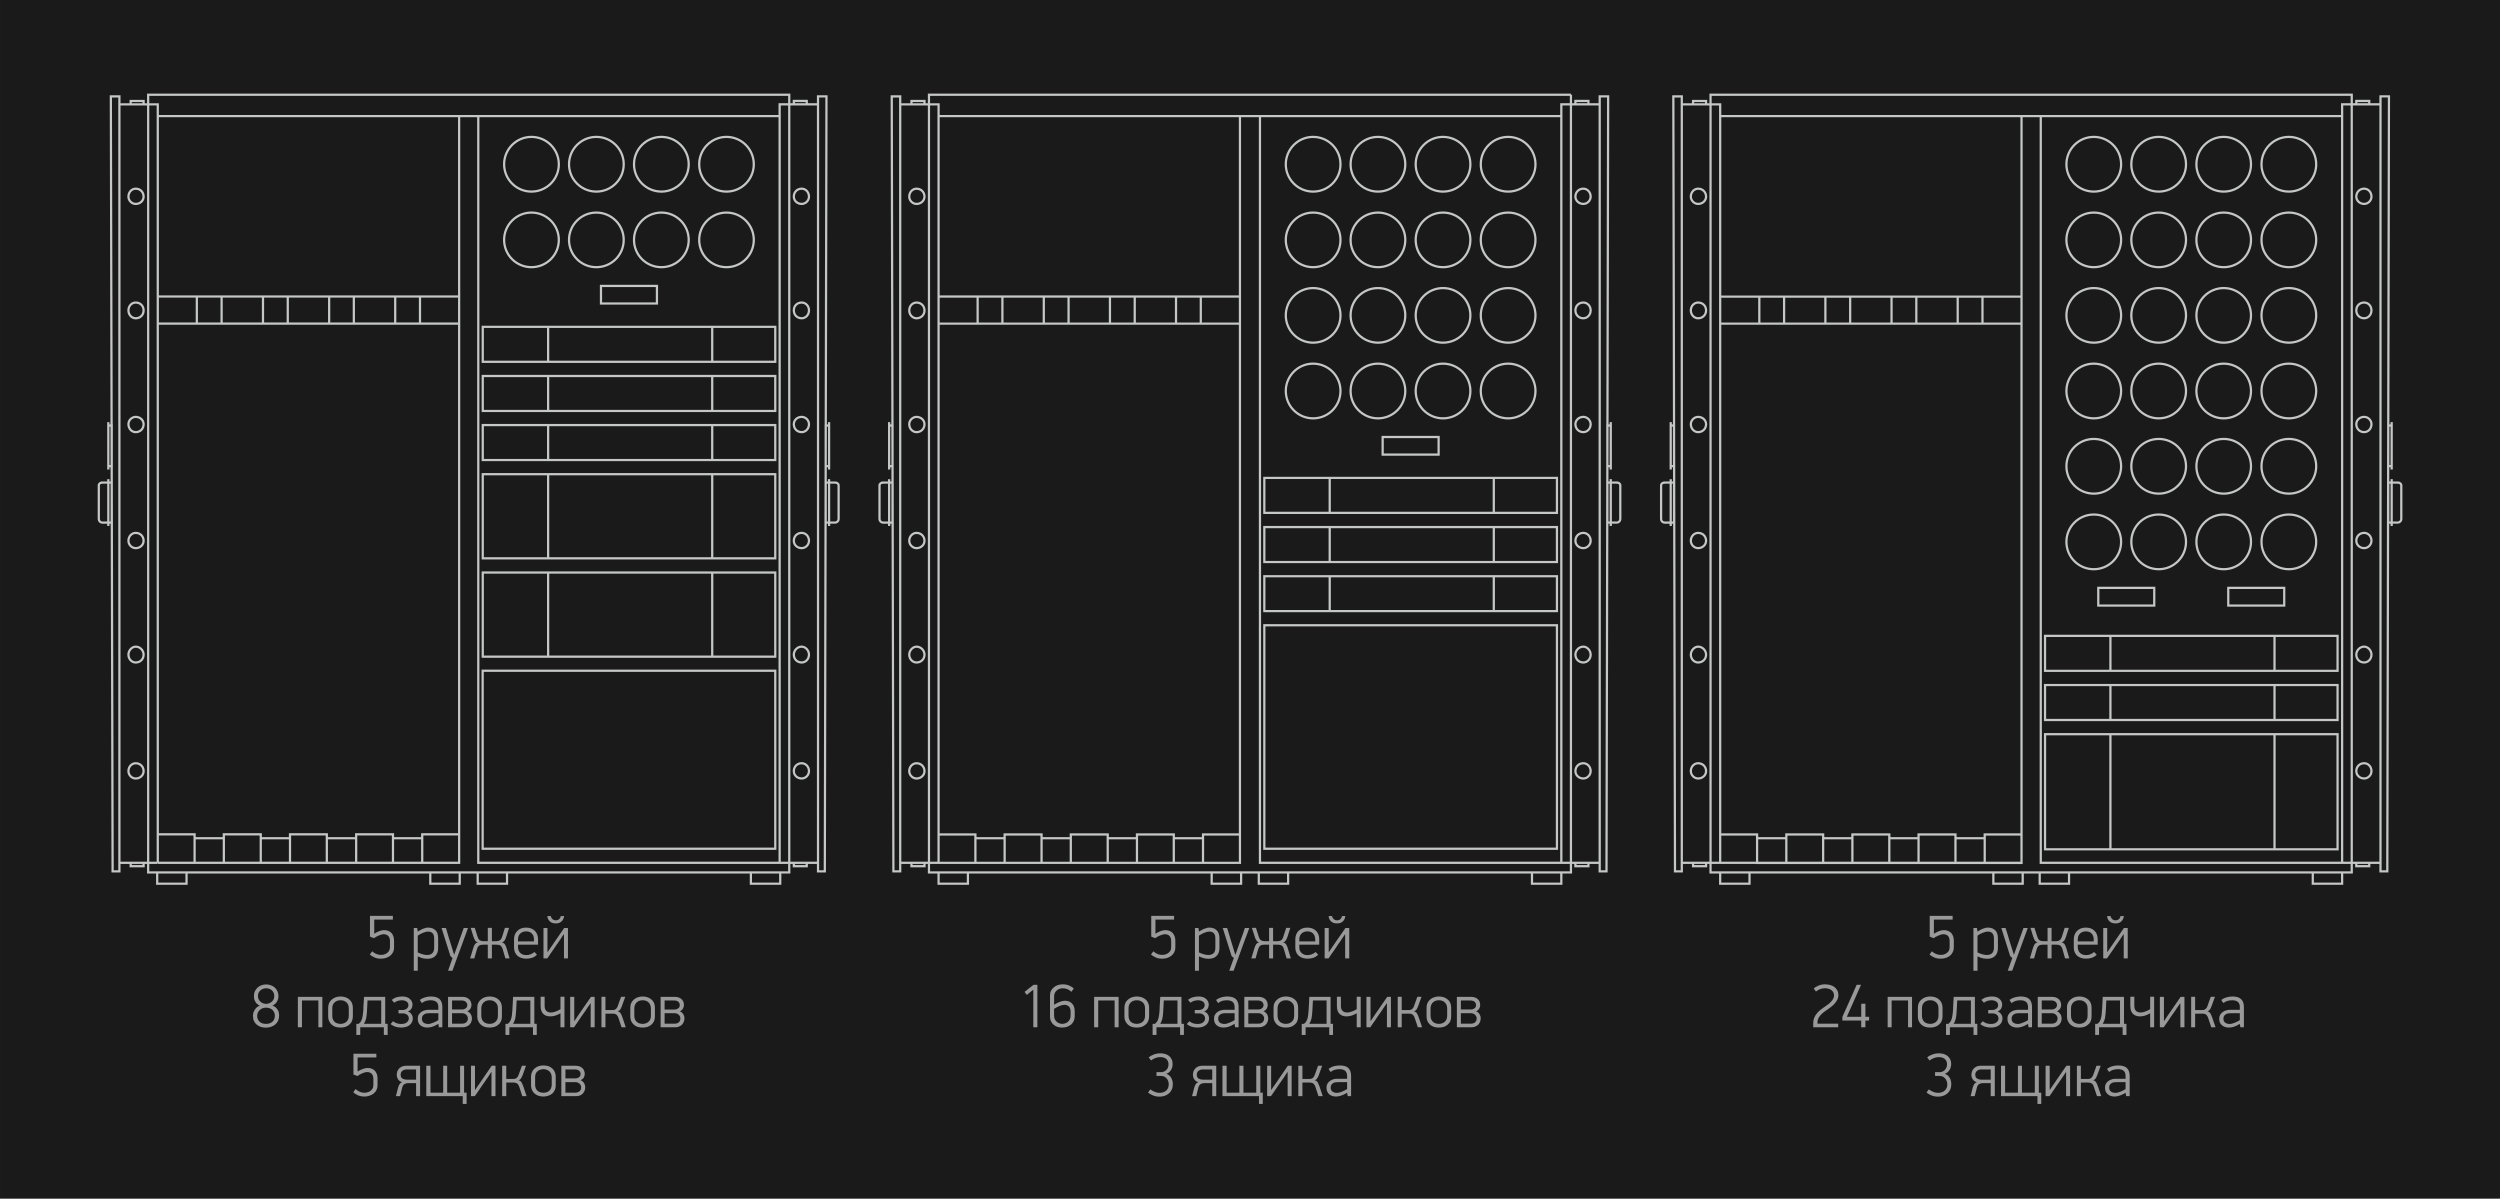 <?xml version="1.0" encoding="UTF-8"?>
<!DOCTYPE svg PUBLIC "-//W3C//DTD SVG 1.1//EN" "http://www.w3.org/Graphics/SVG/1.1/DTD/svg11.dtd">
<!-- Creator: CorelDRAW X8 -->
<svg xmlns="http://www.w3.org/2000/svg" xml:space="preserve" width="257.331mm" height="123.38mm" version="1.1" style="shape-rendering:geometricPrecision; text-rendering:geometricPrecision; image-rendering:optimizeQuality; fill-rule:evenodd; clip-rule:evenodd"
viewBox="0 0 25733 12338"
 xmlns:xlink="http://www.w3.org/1999/xlink">
 <defs>
  <style type="text/css">
   <![CDATA[
    .str0 {stroke:#C5C6C6;stroke-width:23}
    .fil1 {fill:none}
    .fil0 {fill:#1A1A1A}
    .fil2 {fill:#999999;fill-rule:nonzero}
   ]]>
  </style>
 </defs>
 <g id="Слой_x0020_1">
  <polygon class="fil0" points="25733,0 0,0 0,12338 25733,12338 "/>
  <g id="_628366592">
   <path class="fil1 str0" d="M2707 3053l0 278m255 0l0 -278m-936 0l0 278m255 0l0 -278m2445 278l-3102 0m0 -279l3102 0m-2422 5576l-301 0 0 253 301 0 0 -253zm-680 253l0 -293 379 0 0 293m2343 -293l380 0 0 293 -380 0 0 -293zm0 40l-301 0 0 253 301 0 0 -253zm-680 -40l379 0 0 293 -379 0 0 -293zm0 40l-302 0 0 253 302 0 0 -253zm-681 -40l379 0 0 293 -379 0 0 -293zm0 40l-301 0 0 253 301 0 0 -253zm-681 -40l380 0 0 293 -380 0 0 -293zm1764 -5535l0 278m255 0l0 -278m-681 278l0 -278m-254 0l0 278m1436 5649l3300 0 0 -8005 -3300 0 -3299 0 0 8005 3299 0zm3201 -99l-3102 0 0 -7683m3584 -206l-87 0 0 7977 70 0 17 -7977zm-87 7889l-395 0 0 -7807 395 0m-249 0l0 -35c0,0 17,0 17,0l99 0c0,0 17,0 17,0l0 35 0 0m-133 7807l0 35c0,0 17,0 17,0l99 0c0,0 17,0 17,0l0 -35 0 0m195 -3914l35 0 0 412 -35 0 0 -412zm98 0l-63 0 0 412 63 0c18,0 35,-17 35,-35l0 -348c0,-18 -17,-29 -35,-29zm-63 -35l0 482m-35 -1034l35 0 0 418 -35 0 0 -418zm35 -35l0 488m-282 -2891c41,0 75,35 75,82 0,40 -34,75 -75,75 -47,0 -81,-35 -81,-75 0,-47 34,-82 81,-82zm0 1172c41,0 75,34 75,81 0,46 -34,81 -75,81 -47,0 -81,-35 -81,-81 0,-47 34,-81 81,-81zm0 1177c41,0 75,35 75,75 0,47 -34,82 -75,82 -47,0 -81,-35 -81,-82 0,-40 34,-75 81,-75zm0 1194c41,0 75,35 75,81 0,41 -34,76 -75,76 -47,0 -81,-35 -81,-76 0,-46 34,-81 81,-81zm0 1171c41,0 75,41 75,82 0,46 -34,81 -75,81 -47,0 -81,-35 -81,-81 0,-41 34,-82 81,-82zm0 1200c41,0 75,35 75,81 0,41 -34,76 -75,76 -47,0 -81,-35 -81,-76 0,-46 34,-81 81,-81zm-3283 -4132l3011 0 0 -360 -3011 0 0 360zm0 506l3011 0 0 -360 -3011 0 0 360zm0 505l3011 0 0 -360 -3011 0 0 360zm2362 -1011l0 -360m0 866l0 -360m0 865l0 -360m-1689 -1011l0 360m0 146l0 360m0 145l0 360m1120 -1611l0 -181 -576 0 0 181 576 0zm716 -1715c155,0 281,126 281,282 0,155 -126,281 -281,281 -155,0 -281,-126 -281,-281 0,-156 126,-282 281,-282zm-670 0c155,0 281,126 281,282 0,155 -126,281 -281,281 -156,0 -282,-126 -282,-281 0,-156 126,-282 282,-282zm-670 0c156,0 282,126 282,282 0,155 -126,281 -282,281 -155,0 -281,-126 -281,-281 0,-156 126,-282 281,-282zm-668 0c156,0 282,126 282,282 0,155 -126,281 -282,281 -155,0 -281,-126 -281,-281 0,-156 126,-282 281,-282zm2008 779c155,0 281,126 281,281 0,156 -126,281 -281,281 -155,0 -281,-125 -281,-281 0,-155 126,-281 281,-281zm-670 0c155,0 281,126 281,281 0,156 -126,281 -281,281 -156,0 -282,-125 -282,-281 0,-155 126,-281 282,-281zm-670 0c156,0 282,126 282,281 0,156 -126,281 -282,281 -155,0 -281,-125 -281,-281 0,-155 126,-281 281,-281zm-668 0c156,0 282,126 282,281 0,156 -126,281 -282,281 -155,0 -281,-125 -281,-281 0,-155 126,-281 281,-281zm-501 3559l3011 0 0 -866 -3011 0 0 866zm0 1012l3011 0 0 -866 -3011 0 0 866zm2362 -1012l0 -866m0 1878l0 -866m-1689 -1012l0 866m0 146l0 866m-674 145l3012 0 0 1832 -3012 0 0 -1832zm-51 2076l0 116 302 0 0 -116m2510 0l0 116 302 0 0 -116m-7 -7785l-3200 0 -3199 0m-1 7686l3102 0 0 -7683m-3585 -206l88 0 0 7977 -70 0 -18 -7977zm88 7889l391 0m4 0l0 -7807 -395 0m249 0l0 -35c0,0 -17,0 -17,0l-99 0c0,0 -17,0 -17,0l0 35 0 0m133 7807l0 35c0,0 -17,0 -17,0l-99 0c0,0 -17,0 -17,0l0 -35 0 0m-195 -3914l-35 0 0 412 35 0 0 -412zm-99 0l64 0 0 412 -64 0c-17,0 -34,-17 -34,-35l0 -348c0,-18 17,-29 34,-29zm64 -35l0 482m35 -1034l-35 0 0 418 35 0 0 -418zm-35 -35l0 488m282 -2891c-41,0 -75,35 -75,82 0,40 34,75 75,75 47,0 81,-35 81,-75 0,-47 -34,-82 -81,-82zm0 1172c-41,0 -75,34 -75,81 0,46 34,81 75,81 47,0 81,-35 81,-81 0,-47 -34,-81 -81,-81zm0 1177c-41,0 -75,35 -75,75 0,47 34,82 75,82 47,0 81,-35 81,-82 0,-40 -34,-75 -81,-75zm0 1194c-41,0 -75,35 -75,81 0,41 34,76 75,76 47,0 81,-35 81,-76 0,-46 -34,-81 -81,-81zm0 1171c-41,0 -75,41 -75,82 0,46 34,81 75,81 47,0 81,-35 81,-81 0,-41 -34,-82 -81,-82zm0 1200c-41,0 -75,35 -75,81 0,41 34,76 75,76 47,0 81,-35 81,-76 0,-46 -34,-81 -81,-81zm3335 1124l0 116 -303 0 0 -116m-2509 0l0 116 -302 0 0 -116"/>
   <path class="fil1 str0" d="M16170 975l0 8005 -3300 0 -3308 0 0 -8005 6608 0 0 0zm-99 7906l-3102 0 0 -7686m3584 -203l-87 0 0 7977 70 0 17 -7977zm-87 7889l-395 0 0 -7807 395 0m-250 0l0 -35c0,0 18,0 18,0l98 0c0,0 18,0 18,0l0 35 0 0m-134 7807l0 35c0,0 18,0 18,0l98 0c0,0 18,0 18,0l0 -35 0 0m195 -3914l35 0 0 412 -35 0 0 -412zm99 0l-64 0 0 412 64 0c17,0 34,-17 34,-35l0 -348c0,-18 -17,-29 -34,-29zm-64 -35l0 482m-35 -1034l35 0 0 418 -35 0 0 -418zm35 -35l0 488m-282 -2891c40,0 75,35 75,82 0,40 -35,75 -75,75 -47,0 -82,-35 -82,-75 0,-47 35,-82 82,-82zm0 1172c40,0 75,34 75,81 0,46 -35,81 -75,81 -47,0 -82,-35 -82,-81 0,-47 35,-81 82,-81zm0 1177c40,0 75,35 75,75 0,47 -35,82 -75,82 -47,0 -82,-35 -82,-82 0,-40 35,-75 82,-75zm0 1194c40,0 75,35 75,81 0,41 -35,76 -75,76 -47,0 -82,-35 -82,-76 0,-46 35,-81 82,-81zm0 1171c40,0 75,41 75,82 0,46 -35,81 -75,81 -47,0 -82,-35 -82,-81 0,-41 35,-82 82,-82zm0 1200c40,0 75,35 75,81 0,41 -35,76 -75,76 -47,0 -82,-35 -82,-76 0,-46 35,-81 82,-81zm-3341 1124l0 116 302 0 0 -116m2510 0l0 116 302 0 0 -116m-3057 -3701l3012 0 0 -360 -3012 0 0 360zm0 506l3012 0 0 -360 -3012 0 0 360zm0 505l3012 0 0 -359 -3012 0 0 359zm2362 -1011l0 -360m0 866l0 -360m0 865l0 -359m-1689 -1012l0 360m0 146l0 360m0 146l0 359m1837 -4881c155,0 281,126 281,282 0,155 -126,281 -281,281 -156,0 -282,-126 -282,-281 0,-156 126,-282 282,-282zm-671 0c156,0 282,126 282,282 0,155 -126,281 -282,281 -155,0 -281,-126 -281,-281 0,-156 126,-282 281,-282zm-669 0c155,0 281,126 281,282 0,155 -126,281 -281,281 -156,0 -282,-126 -282,-281 0,-156 126,-282 282,-282zm-668 0c156,0 282,126 282,282 0,155 -126,281 -282,281 -155,0 -281,-126 -281,-281 0,-156 126,-282 281,-282zm2008 779c155,0 281,126 281,281 0,156 -126,281 -281,281 -156,0 -282,-125 -282,-281 0,-155 126,-281 282,-281zm-671 0c156,0 282,126 282,281 0,156 -126,281 -282,281 -155,0 -281,-125 -281,-281 0,-155 126,-281 281,-281zm-669 0c155,0 281,126 281,281 0,156 -126,281 -281,281 -156,0 -282,-125 -282,-281 0,-155 126,-281 282,-281zm-668 0c156,0 282,126 282,281 0,156 -126,281 -282,281 -155,0 -281,-125 -281,-281 0,-155 126,-281 281,-281zm2008 777c155,0 281,125 281,281 0,155 -126,281 -281,281 -156,0 -282,-126 -282,-281 0,-156 126,-281 282,-281zm-671 0c156,0 282,125 282,281 0,155 -126,281 -282,281 -155,0 -281,-126 -281,-281 0,-156 126,-281 281,-281zm-669 0c155,0 281,125 281,281 0,155 -126,281 -281,281 -156,0 -282,-126 -282,-281 0,-156 126,-281 282,-281zm-668 0c156,0 282,125 282,281 0,155 -126,281 -282,281 -155,0 -281,-126 -281,-281 0,-156 126,-281 281,-281zm1292 1714l0 -181 -576 0 0 181 576 0zm-1292 -936c156,0 282,126 282,281 0,156 -126,282 -282,282 -155,0 -281,-126 -281,-282 0,-155 126,-281 281,-281zm668 0c155,0 281,126 281,281 0,156 -126,282 -281,282 -156,0 -282,-126 -282,-282 0,-155 126,-281 282,-281zm669 0c156,0 282,126 282,281 0,156 -126,282 -282,282 -155,0 -281,-126 -281,-282 0,-155 126,-281 281,-281zm671 0c155,0 281,126 281,281 0,156 -126,282 -281,282 -156,0 -282,-126 -282,-282 0,-155 126,-281 282,-281zm-2510 2693l3012 0 0 2300 -3012 0 0 -2300zm3052 -5241l-6400 0m3097 7686l0 -7686m-3584 -203l87 0 0 7977 -70 0 -17 -7977zm87 7889l395 0 0 -7807 -395 0m250 0l0 -35c0,0 -18,0 -18,0l-99 0c0,0 -17,0 -17,0l0 35 0 0m134 7807l0 35c0,0 -18,0 -18,0l-99 0c0,0 -17,0 -17,0l0 -35 0 0m-195 -3914l-35 0 0 412 35 0 0 -412zm-99 0l64 0 0 412 -64 0c-17,0 -35,-17 -35,-35l0 -348c0,-18 18,-29 35,-29zm64 -35l0 482m35 -1034l-35 0 0 418 35 0 0 -418zm-35 -35l0 488m282 -2891c-40,0 -75,35 -75,82 0,40 35,75 75,75 47,0 82,-35 82,-75 0,-47 -35,-82 -82,-82zm0 1172c-40,0 -75,34 -75,81 0,46 35,81 75,81 47,0 82,-35 82,-81 0,-47 -35,-81 -82,-81zm0 1177c-40,0 -75,35 -75,75 0,47 35,82 75,82 47,0 82,-35 82,-82 0,-40 -35,-75 -82,-75zm0 1194c-40,0 -75,35 -75,81 0,41 35,76 75,76 47,0 82,-35 82,-76 0,-46 -35,-81 -82,-81zm0 1171c-40,0 -75,41 -75,82 0,46 35,81 75,81 47,0 82,-35 82,-81 0,-41 -35,-82 -82,-82zm0 1200c-40,0 -75,35 -75,81 0,41 35,76 75,76 47,0 82,-35 82,-76 0,-46 -35,-81 -82,-81zm3341 1124l0 116 -303 0 0 -116m-2509 0l0 116 -302 0 0 -116m1083 -5927l0 278m255 0l0 -278m-936 0l0 278m255 0l0 -278m2445 278l-3102 0m0 -279l3102 0m-2422 5576l-301 0 0 253 301 0 0 -253zm-680 -39l379 0 0 292 -379 0 0 -292zm2722 0l380 0 0 292 -380 0 0 -292zm0 39l-301 0 0 253 301 0 0 -253zm-680 -39l379 0 0 292 -379 0 0 -292zm0 39l-301 0 0 253 301 0 0 -253zm-681 -39l380 0 0 292 -380 0 0 -292zm0 39l-301 0 0 253 301 0 0 -253zm-681 -39l380 0 0 292 -380 0 0 -292zm1764 -5536l0 278m255 0l0 -278m-680 278l0 -278m-255 0l0 278"/>
   <path class="fil1 str0" d="M24207 8980l0 -8005 -6600 0 0 8005 6600 0zm-99 -99l-3102 0 0 -7685m3584 -204l-87 0 0 7977 70 0 17 -7977zm-87 7889l-395 0 0 -7807 395 0m-249 0l0 -35c0,0 17,0 17,0l99 0c0,0 17,0 17,0l0 35 0 0m-133 7807l0 35c0,0 17,0 17,0l99 0c0,0 17,0 17,0l0 -35 0 0m-52 -6939c41,0 75,35 75,82 0,40 -34,75 -75,75 -47,0 -81,-35 -81,-75 0,-47 34,-82 81,-82zm0 1172c41,0 75,34 75,81 0,46 -34,81 -75,81 -47,0 -81,-35 -81,-81 0,-47 34,-81 81,-81zm0 1177c41,0 75,35 75,75 0,47 -34,82 -75,82 -47,0 -81,-35 -81,-82 0,-40 34,-75 81,-75zm0 1194c41,0 75,35 75,81 0,41 -34,76 -75,76 -47,0 -81,-35 -81,-76 0,-46 34,-81 81,-81zm0 1171c41,0 75,41 75,82 0,46 -34,81 -75,81 -47,0 -81,-35 -81,-81 0,-41 34,-82 81,-82zm0 1200c41,0 75,35 75,81 0,41 -34,76 -75,76 -47,0 -81,-35 -81,-76 0,-46 34,-81 81,-81zm-3340 1124l0 116 302 0 0 -116m2509 0l0 116 302 0 0 -116m475 -4013l35 0 0 412 -35 0 0 -412zm99 0l-64 0 0 412 64 0c17,0 35,-17 35,-35l0 -348c0,-18 -18,-29 -35,-29zm-64 -35l0 482m-35 -1034l35 0 0 418 -35 0 0 -418zm35 -35l0 488m-3568 2072l3011 0 0 -360 -3011 0 0 360zm2362 0l0 -360m-1689 0l0 360m-673 506l3011 0 0 -360 -3011 0 0 360zm3057 -6216l-6400 0m3343 7547l3011 0 0 -1185 -3011 0 0 1185zm2362 0l0 -1185m-1689 0l0 1185m1689 -1331l0 -360m-1689 0l0 360m-171 -5223c155,0 281,126 281,281 0,155 -126,281 -281,281 -156,0 -282,-126 -282,-281 0,-155 126,-281 282,-281zm668 0c155,0 281,126 281,281 0,155 -126,281 -281,281 -156,0 -282,-126 -282,-281 0,-155 126,-281 282,-281zm669 0c156,0 281,126 281,281 0,155 -125,281 -281,281 -155,0 -281,-126 -281,-281 0,-155 126,-281 281,-281zm671 0c155,0 281,126 281,281 0,155 -126,281 -281,281 -156,0 -282,-126 -282,-281 0,-155 126,-281 282,-281zm0 777c155,0 281,125 281,281 0,155 -126,281 -281,281 -156,0 -282,-126 -282,-281 0,-156 126,-281 282,-281zm-671 0c156,0 281,125 281,281 0,155 -125,281 -281,281 -155,0 -281,-126 -281,-281 0,-156 126,-281 281,-281zm-669 0c155,0 281,125 281,281 0,155 -126,281 -281,281 -156,0 -282,-126 -282,-281 0,-156 126,-281 282,-281zm-668 0c155,0 281,125 281,281 0,155 -126,281 -281,281 -156,0 -282,-126 -282,-281 0,-156 126,-281 282,-281zm2008 778c155,0 281,126 281,281 0,156 -126,282 -281,282 -156,0 -282,-126 -282,-282 0,-155 126,-281 282,-281zm-671 0c156,0 281,126 281,281 0,156 -125,282 -281,282 -155,0 -281,-126 -281,-282 0,-155 126,-281 281,-281zm-669 0c155,0 281,126 281,281 0,156 -126,282 -281,282 -156,0 -282,-126 -282,-282 0,-155 126,-281 282,-281zm-668 0c155,0 281,126 281,281 0,156 -126,282 -281,282 -156,0 -282,-126 -282,-282 0,-155 126,-281 282,-281zm0 -2334c155,0 281,126 281,282 0,155 -126,281 -281,281 -156,0 -282,-126 -282,-281 0,-156 126,-282 282,-282zm668 0c155,0 281,126 281,282 0,155 -126,281 -281,281 -156,0 -282,-126 -282,-281 0,-156 126,-282 282,-282zm-668 3887c155,0 281,126 281,281 0,156 -126,282 -281,282 -156,0 -282,-126 -282,-282 0,-155 126,-281 282,-281zm668 0c155,0 281,126 281,281 0,156 -126,282 -281,282 -156,0 -282,-126 -282,-282 0,-155 126,-281 282,-281zm-668 -778c155,0 281,126 281,281 0,156 -126,282 -281,282 -156,0 -282,-126 -282,-282 0,-155 126,-281 282,-281zm668 0c155,0 281,126 281,281 0,156 -126,282 -281,282 -156,0 -282,-126 -282,-282 0,-155 126,-281 282,-281zm669 -3109c156,0 281,126 281,282 0,155 -125,281 -281,281 -155,0 -281,-126 -281,-281 0,-156 126,-282 281,-282zm671 0c155,0 281,126 281,282 0,155 -126,281 -281,281 -156,0 -282,-126 -282,-281 0,-156 126,-282 282,-282zm-671 3887c156,0 281,126 281,281 0,156 -125,282 -281,282 -155,0 -281,-126 -281,-282 0,-155 126,-281 281,-281zm671 0c155,0 281,126 281,281 0,156 -126,282 -281,282 -156,0 -282,-126 -282,-282 0,-155 126,-281 282,-281zm-671 -778c156,0 281,126 281,281 0,156 -125,282 -281,282 -155,0 -281,-126 -281,-282 0,-155 126,-281 281,-281zm671 0c155,0 281,126 281,281 0,156 -126,282 -281,282 -156,0 -282,-126 -282,-282 0,-155 126,-281 282,-281zm-1386 1715l0 -182 -576 0 0 182 576 0zm1338 0l0 -182 -576 0 0 182 576 0zm-6201 2648l395 0 3102 0 0 -7685m-3584 -204l87 0 0 7977 -70 0 -17 -7977zm482 7889l0 -7807 -395 0m250 0l0 -35c0,0 -18,0 -18,0l-98 0c0,0 -18,0 -18,0l0 35 0 0m134 7807l0 35c0,0 -18,0 -18,0l-98 0c0,0 -18,0 -18,0l0 -35 0 0m52 -6939c-40,0 -75,35 -75,82 0,40 35,75 75,75 47,0 82,-35 82,-75 0,-47 -35,-82 -82,-82zm0 1172c-40,0 -75,34 -75,81 0,46 35,81 75,81 47,0 82,-35 82,-81 0,-47 -35,-81 -82,-81zm0 1177c-40,0 -75,35 -75,75 0,47 35,82 75,82 47,0 82,-35 82,-82 0,-40 -35,-75 -82,-75zm0 1194c-40,0 -75,35 -75,81 0,41 35,76 75,76 47,0 82,-35 82,-76 0,-46 -35,-81 -82,-81zm0 1171c-40,0 -75,41 -75,82 0,46 35,81 75,81 47,0 82,-35 82,-81 0,-41 -35,-82 -82,-82zm0 1200c-40,0 -75,35 -75,81 0,41 35,76 75,76 47,0 82,-35 82,-76 0,-46 -35,-81 -82,-81zm3341 1124l0 116 -302 0 0 -116m-2510 0l0 116 -302 0 0 -116m-475 -4013l-34 0 0 412 34 0 0 -412zm-98 0l64 0 0 412 -64 0c-18,0 -35,-17 -35,-35l0 -348c0,-18 17,-29 35,-29zm64 -35l0 482m34 -1034l-34 0 0 418 34 0 0 -418zm-34 -35l0 488m1592 -1780l0 278m255 0l0 -278m-935 0l0 278m255 0l0 -278m2444 278l-3102 0m0 -278l3102 0m-2421 5575l-301 0 0 254 301 0 0 -254zm-681 254l0 -293 380 0 0 293m2343 -293l379 0 0 293 -379 0 0 -293zm0 39l-301 0 0 254 301 0 0 -254zm-681 -39l380 0 0 293 -380 0 0 -293zm0 39l-301 0 0 254 301 0 0 -254zm-681 -39l380 0 0 293 -380 0 0 -293zm0 39l-301 0 0 254 301 0 0 -254zm-680 -39l379 0 0 293 -379 0 0 -293zm1764 -5536l0 278m255 0l0 -278m-681 278l0 -278m-255 0l0 278"/>
   <g>
    <path class="fil2" d="M4056 9755c0,17 -3,32 -10,46 -7,14 -17,26 -29,36 -12,10 -26,17 -43,23 -16,5 -33,8 -51,8 -27,0 -50,-4 -69,-13 -18,-8 -35,-18 -48,-30l25 -33c13,12 27,21 42,27 15,7 31,10 49,10 7,0 16,-1 27,-3 10,-3 20,-7 30,-13 9,-6 18,-14 24,-24 7,-11 11,-25 11,-41l0 -60c0,-24 -6,-42 -18,-54 -12,-12 -27,-18 -47,-18 -7,0 -16,2 -25,4 -9,3 -18,6 -27,10 -9,4 -18,9 -26,13 -9,5 -16,10 -22,14l-41 -16 0 -214 236 0 0 39 -192 0 0 145c19,-12 37,-21 55,-28 18,-6 34,-9 46,-9 32,0 58,10 76,29 18,20 27,47 27,80l0 72zm238 -203l6 37c13,-8 26,-15 37,-21 11,-5 20,-10 29,-12 9,-3 16,-5 23,-7 7,-1 13,-1 19,-1 31,0 55,9 74,27 19,17 28,45 28,83l0 100c0,36 -10,63 -29,82 -19,19 -46,29 -80,29 -13,0 -27,-2 -43,-4 -15,-3 -35,-10 -58,-21l0 148 -41 0 0 -440 35 0zm6 252c22,10 40,16 55,20 14,4 29,6 42,6 22,0 40,-6 52,-18 13,-11 20,-31 20,-58l0 -91c0,-28 -6,-47 -17,-58 -12,-11 -27,-16 -47,-16 -6,0 -14,1 -22,3 -9,2 -18,5 -27,9 -9,3 -19,8 -28,13 -10,6 -19,11 -28,17l0 173zm312 188l46 -131 -22 -20 -91 -289 45 0c2,6 5,15 9,29 4,13 8,27 12,42 4,14 8,28 12,41 4,14 8,23 10,29l41 134 1 0 48 -134c2,-6 5,-15 10,-29 5,-13 10,-27 15,-41 5,-15 10,-29 15,-42 5,-14 8,-23 10,-29l44 0c-4,12 -11,30 -19,53 -8,23 -18,49 -28,77 -11,29 -22,59 -33,90 -12,31 -23,61 -33,89 -10,29 -20,55 -28,78 -9,23 -15,40 -19,53l-45 0zm409 -127l0 -141 -50 0c-8,0 -14,1 -21,2 -6,1 -12,3 -17,7 -5,3 -10,8 -14,14 -4,7 -7,15 -10,25l-27 93 -43 0 31 -102c4,-16 10,-30 17,-41 6,-11 17,-18 32,-22 -12,-3 -22,-10 -29,-20 -6,-11 -12,-24 -17,-39l-28 -90 42 0 29 92c3,10 7,18 11,24 4,6 9,10 15,13 5,3 11,5 16,6 6,1 12,2 18,2l45 0 0 -137 42 0 0 137 45 0c6,0 12,-1 17,-2 6,-1 12,-3 17,-6 6,-3 10,-7 15,-13 4,-6 8,-14 11,-24l29 -92 43 0 -29 90c-4,15 -10,28 -17,39 -7,10 -16,17 -29,20 15,4 26,11 33,22 7,11 12,25 17,41l30 102 -43 0 -27 -93c-3,-10 -6,-18 -11,-25 -4,-6 -8,-11 -13,-14 -5,-4 -11,-6 -17,-7 -7,-1 -13,-2 -21,-2l-50 0 0 141 -42 0zm311 -141l0 25c0,15 3,28 8,38 5,10 11,19 19,25 8,7 17,12 28,15 10,3 21,4 32,4 14,0 28,-2 42,-8 14,-5 27,-13 40,-24l26 28c-15,15 -32,26 -50,32 -19,6 -39,9 -59,9 -18,0 -34,-2 -50,-7 -15,-5 -28,-12 -40,-21 -11,-10 -20,-22 -27,-36 -6,-15 -10,-31 -10,-50l0 -85c0,-19 3,-35 9,-50 7,-15 15,-28 26,-38 11,-11 24,-19 39,-25 15,-5 32,-8 50,-8 19,0 35,3 50,8 15,6 28,14 39,24 10,10 19,23 25,37 6,15 9,31 9,48l0 59 -206 0zm164 -53c0,-16 -2,-28 -6,-39 -5,-10 -11,-19 -19,-26 -7,-7 -16,-11 -26,-15 -9,-3 -20,-4 -30,-4 -10,0 -21,1 -31,5 -10,3 -18,8 -26,15 -8,7 -14,15 -19,25 -4,11 -7,23 -7,37l0 21 164 0 0 -19zm141 128c4,-5 8,-12 14,-20 6,-9 13,-18 19,-28 7,-9 13,-18 19,-27 6,-9 10,-15 14,-21l104 -151 39 0 0 313 -41 0 0 -247 -3 0c-3,5 -8,12 -14,20 -6,9 -12,18 -18,28 -6,10 -13,19 -19,28 -6,8 -11,15 -14,20 -3,4 -7,10 -13,18 -5,8 -11,17 -18,27 -6,9 -13,20 -21,31 -7,10 -14,21 -21,30 -7,10 -13,19 -18,27 -6,8 -10,14 -13,18l-39 0 0 -313 41 0 0 247 2 0zm33 -370c1,12 7,22 16,31 10,9 21,13 35,13 15,0 26,-4 35,-13 9,-8 14,-18 16,-31l35 0c-1,8 -4,17 -7,26 -3,8 -8,17 -15,24 -7,8 -15,14 -26,19 -10,5 -23,7 -38,7 -16,0 -29,-2 -40,-7 -11,-5 -20,-11 -26,-19 -7,-7 -12,-16 -16,-24 -3,-9 -4,-18 -5,-26l36 0zm-2931 704c16,0 32,2 47,8 15,5 29,13 41,23 11,10 21,23 28,38 7,15 11,32 11,51 0,21 -5,40 -16,58 -10,18 -26,31 -46,40 13,4 24,10 33,18 8,8 16,16 21,25 6,9 10,19 12,29 2,10 3,20 3,29 0,21 -4,40 -11,56 -8,16 -18,29 -31,39 -13,10 -27,18 -44,23 -16,5 -33,8 -49,8 -19,0 -36,-3 -52,-7 -16,-5 -30,-13 -42,-23 -13,-10 -22,-23 -30,-38 -7,-15 -10,-33 -10,-54 0,-11 1,-21 4,-32 3,-10 8,-20 14,-30 6,-9 13,-18 22,-26 9,-7 19,-13 30,-17 -10,-4 -19,-9 -26,-16 -8,-7 -14,-14 -19,-23 -5,-8 -9,-17 -12,-27 -2,-10 -3,-20 -3,-31 0,-20 3,-37 10,-52 8,-15 17,-28 29,-38 11,-10 25,-18 40,-23 15,-6 30,-8 46,-8zm1 40c-11,0 -21,1 -31,5 -10,3 -19,8 -27,15 -9,7 -15,15 -20,25 -5,11 -7,22 -7,35 0,13 2,24 7,33 5,10 11,18 19,25 7,7 16,12 26,16 11,4 21,6 32,6 11,0 21,-2 31,-6 10,-4 19,-9 27,-16 8,-7 14,-15 19,-25 5,-10 7,-21 7,-33 0,-13 -2,-25 -7,-35 -4,-10 -11,-18 -18,-25 -8,-7 -17,-12 -27,-15 -10,-4 -21,-5 -31,-5zm-1 199c-12,0 -24,2 -35,6 -11,4 -21,9 -29,17 -9,7 -15,16 -20,26 -5,10 -8,22 -8,35 0,25 8,45 25,61 16,15 38,22 67,22 26,0 48,-7 65,-22 17,-15 25,-36 25,-63 0,-12 -2,-23 -7,-33 -5,-11 -11,-19 -19,-27 -8,-7 -18,-12 -29,-16 -11,-4 -23,-6 -35,-6zm538 202l0 -276 -169 0 0 276 -42 0 0 -313 252 0 0 313 -41 0zm355 -110c0,17 -4,33 -10,48 -6,14 -15,26 -27,35 -11,10 -24,18 -40,23 -15,5 -32,7 -50,7 -19,0 -35,-2 -51,-7 -15,-5 -29,-13 -40,-23 -11,-10 -20,-22 -26,-36 -7,-14 -10,-30 -10,-47l0 -93c0,-18 4,-34 10,-48 7,-14 16,-26 28,-35 11,-10 25,-18 40,-23 15,-5 32,-8 49,-8 18,0 35,3 51,8 15,5 29,13 40,23 11,9 20,21 26,35 6,14 10,30 10,48l0 93zm-42 -84c0,-16 -2,-28 -7,-39 -5,-11 -12,-19 -20,-26 -9,-7 -18,-12 -28,-15 -10,-3 -20,-4 -29,-4 -11,0 -21,1 -31,4 -10,3 -20,8 -28,15 -8,7 -15,15 -20,26 -5,11 -7,23 -7,39l0 74c0,16 2,28 7,39 4,11 11,20 18,26 8,7 17,12 28,15 10,3 21,5 33,5 10,0 21,-2 30,-5 10,-3 20,-8 28,-15 8,-6 14,-15 19,-26 5,-11 7,-23 7,-39l0 -74zm375 158c4,0 8,0 12,0 4,0 9,1 13,1l0 114 -39 0 0 -79 -243 0 0 79 -40 0 0 -114c4,0 8,0 12,0 4,0 7,0 11,0 8,-6 14,-13 20,-20 5,-8 10,-17 14,-28 4,-12 7,-25 9,-40 2,-16 4,-34 6,-55 0,-23 1,-46 3,-68 1,-22 2,-44 4,-67l218 0 0 277zm-41 -240l-141 0 -5 98c-1,35 -5,63 -9,86 -5,22 -13,41 -23,56l178 0 0 -240zm122 214c11,9 24,16 38,21 15,5 30,7 44,7 26,0 45,-5 59,-16 14,-12 21,-25 21,-40 0,-18 -7,-31 -19,-40 -12,-9 -27,-13 -44,-13l-43 0 0 -35 44 0c15,0 29,-5 41,-14 11,-9 17,-21 17,-37 0,-9 -2,-16 -6,-22 -4,-6 -9,-11 -15,-15 -7,-4 -14,-7 -22,-9 -8,-2 -17,-3 -25,-3 -13,0 -27,2 -41,6 -14,5 -26,11 -37,19 -1,-1 -2,-2 -5,-5 -2,-3 -5,-6 -8,-9 -3,-3 -6,-6 -8,-9 -3,-3 -4,-5 -5,-6 16,-13 33,-22 51,-27 19,-5 38,-8 57,-8 33,0 59,8 77,24 19,16 29,36 29,61 0,5 -1,11 -3,18 -1,7 -3,13 -7,20 -3,6 -8,12 -14,18 -6,5 -14,9 -23,13 10,4 18,9 25,15 6,6 11,12 15,19 4,6 6,13 8,20 1,7 2,13 2,18 0,28 -11,50 -32,68 -21,17 -50,26 -87,26 -44,0 -81,-12 -110,-36l26 -29zm464 28c-27,16 -50,26 -67,31 -17,4 -32,6 -44,6 -30,0 -54,-8 -72,-24 -18,-15 -27,-38 -27,-67 0,-17 3,-31 11,-43 7,-12 16,-21 27,-28 11,-8 23,-13 36,-16 13,-3 24,-5 35,-5l103 0 0 -27c0,-25 -7,-43 -20,-54 -14,-11 -33,-17 -60,-17 -13,0 -27,2 -43,5 -16,4 -31,12 -47,24l-21 -32c19,-14 38,-23 57,-28 19,-5 38,-8 58,-8 41,0 71,10 90,28 18,19 27,45 27,80l0 209 -36 0 -5 -34 -2 0zm2 -111l-93 0c-8,0 -16,1 -25,2 -9,1 -17,3 -25,8 -7,4 -13,9 -19,17 -5,7 -7,17 -7,30 0,18 6,32 18,41 12,8 28,13 45,13 9,0 18,-1 27,-4 9,-3 19,-6 28,-10 9,-3 18,-8 27,-12 9,-5 17,-9 24,-14l0 -71zm346 53c0,12 -2,23 -6,34 -4,11 -10,21 -18,30 -8,8 -18,15 -31,20 -12,6 -26,8 -42,8l-149 0 0 -313 146 0c17,0 31,2 43,7 11,5 21,11 29,18 7,8 13,17 17,27 4,10 6,21 6,32 0,11 -3,23 -9,35 -7,12 -18,22 -34,29 9,4 16,9 22,14 6,6 11,12 15,19 4,7 7,13 8,20 2,7 3,14 3,20zm-42 1c0,-8 -2,-16 -5,-22 -4,-7 -8,-12 -13,-17 -6,-5 -12,-8 -19,-11 -7,-2 -14,-4 -22,-4l-104 0 0 108 100 0c20,0 35,-4 46,-14 11,-9 17,-23 17,-40zm-6 -138c0,-8 -2,-15 -6,-21 -3,-6 -7,-11 -13,-15 -5,-4 -11,-6 -18,-8 -7,-2 -14,-3 -22,-3l-98 0 0 93 101 0c16,0 29,-4 39,-12 11,-7 17,-19 17,-34zm356 119c0,17 -3,33 -9,48 -6,14 -15,26 -27,35 -11,10 -25,18 -40,23 -16,5 -32,7 -51,7 -18,0 -35,-2 -50,-7 -16,-5 -29,-13 -40,-23 -11,-10 -20,-22 -26,-36 -7,-14 -10,-30 -10,-47l0 -93c0,-18 3,-34 10,-48 7,-14 16,-26 28,-35 11,-10 24,-18 40,-23 15,-5 32,-8 49,-8 18,0 35,3 51,8 15,5 28,13 40,23 11,9 20,21 26,35 6,14 9,30 9,48l0 93zm-41 -84c0,-16 -2,-28 -7,-39 -6,-11 -12,-19 -21,-26 -8,-7 -17,-12 -27,-15 -10,-3 -20,-4 -30,-4 -10,0 -20,1 -30,4 -10,3 -20,8 -28,15 -8,7 -15,15 -20,26 -5,11 -8,23 -8,39l0 74c0,16 3,28 7,39 5,11 11,20 19,26 8,7 17,12 28,15 10,3 21,5 32,5 11,0 21,-2 31,-5 10,-3 19,-8 27,-15 8,-6 15,-15 20,-26 5,-11 7,-23 7,-39l0 -74zm375 158c4,0 8,0 12,0 4,0 8,1 13,1l0 114 -39 0 0 -79 -243 0 0 79 -40 0 0 -114c4,0 8,0 12,0 3,0 7,0 11,0 8,-6 14,-13 20,-20 5,-8 10,-17 14,-28 4,-12 7,-25 9,-40 2,-16 4,-34 5,-55 1,-23 2,-46 4,-68 1,-22 2,-44 3,-67l219 0 0 277zm-41 -240l-141 0 -5 98c-2,35 -5,63 -9,86 -5,22 -13,41 -23,56l178 0 0 -240zm206 164c-31,0 -55,-8 -73,-26 -18,-17 -27,-44 -27,-80l0 -96 41 0 0 90c0,25 5,44 17,55 11,11 27,17 48,17 15,0 31,-3 48,-10 17,-6 34,-14 50,-24l0 -128 41 0 0 314 -41 0 0 -144c-23,13 -43,22 -60,26 -17,4 -32,6 -44,6zm248 47c3,-5 8,-12 14,-21 6,-9 12,-18 18,-27 7,-10 13,-19 19,-28 6,-8 11,-15 14,-20l105 -152 38 0 0 313 -41 0 0 -247 -2 0c-4,5 -8,12 -14,21 -6,8 -12,18 -19,27 -6,10 -12,19 -18,28 -7,9 -11,15 -15,21 -3,3 -7,9 -12,17 -6,8 -12,17 -19,27 -6,10 -13,20 -21,31 -7,11 -14,21 -21,31 -7,9 -13,18 -18,26 -6,8 -10,14 -12,18l-40 0 0 -313 42 0 0 248 2 0zm278 65l0 -314 41 0 0 137 68 0c6,0 12,-1 17,-1 6,-1 12,-3 17,-6 5,-4 10,-8 14,-14 5,-6 9,-14 12,-24l33 -92 43 0 -33 91c-5,15 -11,28 -17,38 -7,10 -16,17 -28,21 14,3 25,10 31,22 7,11 13,24 18,40l34 102 -43 0 -31 -93c-3,-10 -7,-18 -11,-24 -4,-6 -8,-11 -14,-15 -5,-3 -10,-6 -16,-7 -7,-1 -13,-1 -20,-1l-74 0 0 140 -41 0zm550 -110c0,17 -3,33 -9,48 -7,14 -16,26 -27,35 -11,10 -25,18 -40,23 -16,5 -33,7 -51,7 -18,0 -35,-2 -50,-7 -16,-5 -29,-13 -40,-23 -11,-10 -20,-22 -27,-36 -6,-14 -9,-30 -9,-47l0 -93c0,-18 3,-34 10,-48 7,-14 16,-26 27,-35 12,-10 25,-18 41,-23 15,-5 31,-8 49,-8 18,0 35,3 50,8 16,5 29,13 40,23 12,9 20,21 27,35 6,14 9,30 9,48l0 93zm-41 -84c0,-16 -3,-28 -8,-39 -5,-11 -12,-19 -20,-26 -8,-7 -17,-12 -27,-15 -10,-3 -20,-4 -30,-4 -10,0 -20,1 -30,4 -11,3 -20,8 -28,15 -8,7 -15,15 -20,26 -5,11 -8,23 -8,39l0 74c0,16 2,28 7,39 5,11 11,20 19,26 8,7 17,12 27,15 11,3 22,5 33,5 11,0 21,-2 31,-5 10,-3 19,-8 27,-15 8,-6 15,-15 20,-26 5,-11 7,-23 7,-39l0 -74zm345 102c0,12 -2,23 -6,34 -4,11 -10,21 -18,30 -8,8 -18,15 -30,20 -12,6 -26,8 -42,8l-149 0 0 -313 146 0c16,0 30,2 42,7 12,5 22,11 29,18 8,8 14,17 18,27 3,10 5,21 5,32 0,11 -3,23 -9,35 -6,12 -17,22 -33,29 9,4 16,9 22,14 6,6 11,12 15,19 3,7 6,13 8,20 2,7 2,14 2,20zm-42 1c0,-8 -1,-16 -5,-22 -3,-7 -7,-12 -13,-17 -5,-5 -11,-8 -18,-11 -7,-2 -15,-4 -22,-4l-104 0 0 108 100 0c20,0 35,-4 46,-14 11,-9 16,-23 16,-40zm-6 -138c0,-8 -2,-15 -5,-21 -3,-6 -8,-11 -13,-15 -5,-4 -11,-6 -18,-8 -7,-2 -15,-3 -22,-3l-98 0 0 93 101 0c15,0 28,-4 39,-12 11,-7 16,-19 16,-34zm-3111 829c0,16 -4,32 -11,46 -7,14 -16,26 -28,35 -12,10 -26,18 -43,23 -16,6 -33,9 -51,9 -28,0 -50,-5 -69,-13 -19,-9 -35,-19 -48,-31l24 -33c14,12 28,21 43,28 15,7 31,10 49,10 7,0 16,-1 27,-4 10,-2 20,-6 30,-12 9,-6 17,-14 24,-25 7,-10 10,-24 10,-40l0 -60c0,-24 -5,-42 -17,-54 -12,-12 -27,-18 -47,-18 -7,0 -16,1 -25,4 -9,2 -18,6 -27,10 -9,4 -18,8 -27,13 -8,5 -15,9 -21,14l-41 -16 0 -214 236 0 0 39 -193 0 0 144c19,-11 38,-21 56,-27 18,-6 33,-9 46,-9 32,0 57,9 76,29 18,20 27,46 27,79l0 73zm198 -110c0,-13 2,-25 6,-37 5,-11 11,-21 19,-30 8,-8 19,-15 31,-20 12,-5 25,-7 41,-7l143 0 0 313 -41 0 0 -134 -85 0c-14,0 -26,4 -36,11 -11,6 -18,19 -23,38l-21 85 -43 0 23 -89c3,-12 8,-23 14,-33 5,-10 14,-17 27,-22 -19,-5 -32,-15 -41,-29 -9,-14 -14,-29 -14,-46zm40 -1c0,18 6,31 18,39 12,7 27,11 44,11l97 0 0 -105 -99 0c-16,0 -30,5 -42,14 -12,9 -18,22 -18,41zm639 220l-375 0 0 -313 43 0 0 277 131 0 0 -277 41 0 0 277 133 0 0 -277 41 0 0 277 26 0 0 116 -40 0 0 -80z"/>
    <path class="fil2" d="M4891 11218c4,-5 8,-12 14,-21 6,-8 12,-17 19,-27 6,-10 13,-19 19,-27 6,-9 10,-16 14,-21l104 -152 39 0 0 313 -41 0 0 -247 -3 0c-3,5 -8,12 -14,21 -6,9 -12,18 -18,28 -7,9 -13,19 -19,27 -6,9 -11,16 -14,21 -3,4 -7,10 -13,18 -5,8 -11,17 -18,26 -7,10 -14,20 -21,31 -7,11 -14,21 -21,31 -7,10 -13,19 -19,27 -5,8 -9,14 -12,17l-39 0 0 -313 41 0 0 248 2 0zm278 65l0 -313 42 0 0 136 67 0c6,0 12,0 18,-1 6,-1 11,-3 16,-6 6,-3 11,-8 15,-14 5,-6 8,-14 12,-23l33 -92 42 0 -32 90c-6,15 -11,28 -18,38 -6,11 -15,18 -28,21 15,3 26,11 32,22 6,11 12,24 18,40l34 102 -44 0 -30 -92c-4,-11 -7,-19 -11,-25 -4,-6 -9,-11 -14,-14 -5,-4 -11,-6 -17,-7 -6,-1 -13,-2 -20,-2l-73 0 0 140 -42 0zm551 -110c0,18 -3,34 -10,48 -6,14 -15,26 -26,36 -12,9 -25,17 -41,22 -15,5 -32,8 -50,8 -18,0 -35,-3 -51,-8 -15,-5 -28,-13 -40,-23 -11,-10 -20,-22 -26,-36 -6,-13 -10,-29 -10,-47l0 -93c0,-18 4,-33 11,-47 6,-14 15,-26 27,-36 11,-10 25,-17 40,-23 16,-5 32,-7 49,-7 19,0 35,2 51,7 15,6 29,13 40,23 11,10 20,22 26,36 7,14 10,29 10,47l0 93zm-41 -84c0,-15 -3,-28 -8,-39 -5,-10 -12,-19 -20,-26 -8,-6 -18,-11 -28,-14 -10,-3 -20,-5 -29,-5 -10,0 -21,2 -31,5 -10,3 -19,8 -28,14 -8,7 -15,16 -20,26 -5,11 -7,24 -7,39l0 75c0,15 2,28 7,39 4,10 11,19 19,26 7,7 17,11 27,14 10,3 21,5 33,5 10,0 21,-2 31,-5 10,-3 19,-8 27,-14 8,-7 14,-16 19,-26 5,-11 8,-24 8,-39l0 -75zm345 103c0,11 -2,22 -6,33 -4,11 -10,21 -18,30 -8,9 -18,16 -30,21 -12,5 -26,7 -43,7l-149 0 0 -313 146 0c17,0 31,3 43,7 12,5 21,11 29,19 8,7 13,16 17,26 4,10 6,21 6,32 0,12 -3,24 -9,36 -6,12 -18,21 -34,29 9,3 17,8 23,14 5,5 10,11 14,18 4,7 7,14 8,21 2,7 3,13 3,20zm-42 0c0,-8 -2,-15 -5,-22 -3,-7 -8,-12 -13,-17 -5,-4 -12,-8 -19,-11 -7,-2 -14,-3 -22,-3l-103 0 0 108 100 0c19,0 34,-5 45,-14 12,-10 17,-23 17,-41zm-6 -138c0,-8 -2,-15 -5,-21 -4,-6 -8,-11 -13,-15 -6,-3 -12,-6 -19,-8 -7,-1 -14,-2 -22,-2l-97 0 0 92 100 0c16,0 29,-4 40,-11 10,-8 16,-19 16,-35z"/>
   </g>
   <g>
    <path class="fil2" d="M12098 9755c0,17 -4,32 -11,46 -7,14 -16,26 -29,36 -12,10 -26,17 -42,23 -16,5 -34,8 -52,8 -27,0 -50,-4 -68,-13 -19,-8 -35,-18 -49,-30l25 -33c13,12 27,21 42,27 15,7 32,10 50,10 7,0 16,-1 26,-3 11,-3 21,-7 30,-13 10,-6 18,-14 25,-24 7,-11 10,-25 10,-41l0 -60c0,-24 -6,-42 -17,-54 -12,-12 -28,-18 -47,-18 -8,0 -16,2 -25,4 -9,3 -18,6 -28,10 -9,4 -17,9 -26,13 -8,5 -16,10 -21,14l-41 -16 0 -214 235 0 0 39 -192 0 0 145c19,-12 38,-21 56,-28 18,-6 33,-9 46,-9 32,0 57,10 75,29 18,20 28,47 28,80l0 72zm238 -203l5 37c14,-8 26,-15 37,-21 11,-5 21,-10 30,-12 8,-3 16,-5 23,-7 6,-1 13,-1 19,-1 30,0 55,9 73,27 19,17 29,45 29,83l0 100c0,36 -10,63 -30,82 -19,19 -46,29 -80,29 -12,0 -26,-2 -42,-4 -16,-3 -35,-10 -59,-21l0 148 -41 0 0 -440 36 0zm5 252c22,10 40,16 55,20 15,4 29,6 43,6 22,0 39,-6 52,-18 13,-11 19,-31 19,-58l0 -91c0,-28 -5,-47 -17,-58 -11,-11 -27,-16 -46,-16 -7,0 -14,1 -23,3 -8,2 -17,5 -27,9 -9,3 -18,8 -28,13 -10,6 -19,11 -28,17l0 173zm312 188l47 -131 -23 -20 -91 -289 45 0c2,6 5,15 9,29 4,13 8,27 13,42 4,14 8,28 12,41 4,14 7,23 9,29l41 134 2 0 47 -134c2,-6 6,-15 11,-29 5,-13 10,-27 15,-41 5,-15 10,-29 14,-42 5,-14 8,-23 10,-29l45 0c-5,12 -11,30 -19,53 -9,23 -18,49 -29,77 -10,29 -21,59 -33,90 -11,31 -22,61 -32,89 -11,29 -20,55 -29,78 -8,23 -15,40 -19,53l-45 0zm410 -127l0 -141 -51 0c-7,0 -14,1 -20,2 -7,1 -12,3 -18,7 -5,3 -9,8 -13,14 -4,7 -8,15 -11,25l-26 93 -44 0 31 -102c5,-16 10,-30 17,-41 7,-11 18,-18 32,-22 -12,-3 -21,-10 -28,-20 -7,-11 -13,-24 -17,-39l-29 -90 42 0 29 92c3,10 7,18 11,24 5,6 10,10 15,13 5,3 11,5 17,6 6,1 12,2 18,2l45 0 0 -137 41 0 0 137 45 0c6,0 12,-1 18,-2 6,-1 11,-3 17,-6 5,-3 10,-7 14,-13 4,-6 8,-14 11,-24l30 -92 42 0 -28 90c-5,15 -11,28 -18,39 -6,10 -16,17 -28,20 15,4 25,11 32,22 7,11 13,25 17,41l31 102 -44 0 -27 -93c-3,-10 -6,-18 -10,-25 -4,-6 -9,-11 -14,-14 -5,-4 -11,-6 -17,-7 -6,-1 -13,-2 -20,-2l-51 0 0 141 -41 0zm311 -141l0 25c0,15 2,28 7,38 5,10 11,19 20,25 8,7 17,12 27,15 11,3 21,4 33,4 13,0 27,-2 41,-8 15,-5 28,-13 40,-24l26 28c-15,15 -31,26 -50,32 -19,6 -38,9 -58,9 -18,0 -35,-2 -50,-7 -16,-5 -29,-12 -40,-21 -12,-10 -21,-22 -27,-36 -7,-15 -10,-31 -10,-50l0 -85c0,-19 3,-35 9,-50 6,-15 14,-28 25,-38 11,-11 25,-19 40,-25 15,-5 32,-8 50,-8 18,0 34,3 49,8 15,6 28,14 39,24 11,10 19,23 25,37 6,15 9,31 9,48l0 59 -205 0zm164 -53c0,-16 -3,-28 -7,-39 -4,-10 -11,-19 -18,-26 -8,-7 -16,-11 -26,-15 -10,-3 -20,-4 -30,-4 -11,0 -21,1 -31,5 -10,3 -19,8 -27,15 -7,7 -13,15 -18,25 -5,11 -7,23 -7,37l0 21 164 0 0 -19zm141 128c3,-5 8,-12 14,-20 6,-9 12,-18 18,-28 7,-9 13,-18 19,-27 6,-9 11,-15 14,-21l105 -151 39 0 0 313 -42 0 0 -247 -2 0c-4,5 -8,12 -14,20 -6,9 -12,18 -19,28 -6,10 -12,19 -18,28 -6,8 -11,15 -15,20 -3,4 -7,10 -12,18 -6,8 -12,17 -18,27 -7,9 -14,20 -21,31 -8,10 -15,21 -22,30 -6,10 -13,19 -18,27 -6,8 -10,14 -12,18l-40 0 0 -313 42 0 0 247 2 0zm32 -370c2,12 7,22 17,31 9,9 21,13 34,13 15,0 27,-4 36,-13 8,-8 13,-18 15,-31l35 0c-1,8 -3,17 -6,26 -4,8 -9,17 -15,24 -7,8 -16,14 -26,19 -11,5 -23,7 -39,7 -16,0 -29,-2 -40,-7 -11,-5 -19,-11 -26,-19 -7,-7 -12,-16 -15,-24 -3,-9 -5,-18 -5,-26l35 0zm-3075 1145l0 -386c-4,3 -8,6 -15,11 -6,5 -12,10 -19,15 -6,6 -13,11 -19,16 -6,5 -11,9 -14,11l-23 -31c5,-4 12,-10 20,-16 8,-7 17,-14 26,-21 9,-7 17,-14 26,-20 8,-7 15,-12 20,-16l40 0 0 437 -42 0zm172 -327c0,-18 3,-34 10,-48 7,-14 17,-26 29,-36 11,-10 25,-18 41,-23 15,-5 32,-8 50,-8 27,0 49,4 68,13 19,8 34,18 47,30l-25 34c-13,-12 -26,-21 -40,-27 -15,-6 -31,-9 -49,-9 -9,0 -19,1 -29,4 -11,3 -20,8 -29,15 -9,7 -16,15 -22,26 -6,11 -9,24 -9,40l0 84c24,-15 45,-25 63,-31 19,-7 35,-10 48,-10 32,0 57,10 75,30 18,20 26,46 26,79l0 52c0,17 -3,33 -10,48 -6,14 -16,26 -27,36 -12,10 -26,17 -41,23 -16,5 -32,8 -50,8 -18,0 -34,-2 -50,-7 -15,-5 -28,-13 -40,-23 -11,-9 -20,-21 -26,-35 -7,-14 -10,-30 -10,-48l0 -217zm212 168c0,-25 -6,-43 -18,-55 -12,-11 -27,-17 -46,-17 -16,0 -33,4 -50,12 -18,8 -37,17 -56,29l0 70c0,15 3,28 8,39 6,10 12,19 21,26 8,7 17,12 27,15 9,3 19,5 28,5 9,0 19,-2 29,-5 10,-3 19,-8 28,-15 8,-7 15,-16 21,-27 5,-10 8,-23 8,-38l0 -39zm453 159l0 -276 -169 0 0 276 -42 0 0 -313 252 0 0 313 -41 0zm355 -110c0,17 -4,33 -10,48 -6,14 -15,26 -27,35 -11,10 -24,18 -40,23 -15,5 -32,7 -50,7 -19,0 -35,-2 -51,-7 -15,-5 -29,-13 -40,-23 -11,-10 -20,-22 -26,-36 -7,-14 -10,-30 -10,-47l0 -93c0,-18 4,-34 10,-48 7,-14 16,-26 28,-35 11,-10 25,-18 40,-23 16,-5 32,-8 49,-8 18,0 35,3 51,8 15,5 29,13 40,23 11,9 20,21 26,35 6,14 10,30 10,48l0 93zm-42 -84c0,-16 -2,-28 -7,-39 -5,-11 -12,-19 -20,-26 -9,-7 -18,-12 -28,-15 -10,-3 -20,-4 -29,-4 -11,0 -21,1 -31,4 -10,3 -19,8 -28,15 -8,7 -15,15 -20,26 -5,11 -7,23 -7,39l0 74c0,16 2,28 7,39 4,11 11,20 18,26 8,7 17,12 28,15 10,3 21,5 33,5 10,0 21,-2 30,-5 10,-3 20,-8 28,-15 8,-6 14,-15 19,-26 5,-11 7,-23 7,-39l0 -74zm375 158c4,0 8,0 12,0 4,0 9,1 13,1l0 114 -39 0 0 -79 -243 0 0 79 -40 0 0 -114c4,0 8,0 12,0 4,0 8,0 11,0 8,-6 15,-13 20,-20 6,-8 10,-17 14,-28 4,-12 7,-25 9,-40 3,-16 4,-34 6,-55 0,-23 1,-46 3,-68 1,-22 2,-44 4,-67l218 0 0 277zm-41 -240l-141 0 -5 98c-1,35 -5,63 -9,86 -5,22 -12,41 -23,56l178 0 0 -240zm122 214c11,9 24,16 38,21 15,5 30,7 44,7 26,0 45,-5 59,-16 14,-12 21,-25 21,-40 0,-18 -7,-31 -19,-40 -12,-9 -27,-13 -44,-13l-43 0 0 -35 44 0c15,0 29,-5 41,-14 11,-9 17,-21 17,-37 0,-9 -2,-16 -6,-22 -4,-6 -9,-11 -15,-15 -7,-4 -14,-7 -22,-9 -8,-2 -16,-3 -25,-3 -13,0 -27,2 -41,6 -14,5 -26,11 -37,19 0,-1 -2,-2 -5,-5 -2,-3 -5,-6 -8,-9 -3,-3 -6,-6 -8,-9 -3,-3 -4,-5 -5,-6 16,-13 33,-22 51,-27 19,-5 38,-8 57,-8 33,0 59,8 77,24 19,16 29,36 29,61 0,5 -1,11 -3,18 -1,7 -3,13 -7,20 -3,6 -8,12 -14,18 -6,5 -14,9 -23,13 10,4 18,9 25,15 6,6 11,12 15,19 4,6 6,13 8,20 1,7 2,13 2,18 0,28 -11,50 -32,68 -21,17 -50,26 -87,26 -44,0 -81,-12 -110,-36l26 -29zm464 28c-27,16 -49,26 -67,31 -17,4 -32,6 -44,6 -30,0 -54,-8 -72,-24 -18,-15 -27,-38 -27,-67 0,-17 3,-31 11,-43 7,-12 16,-21 27,-28 11,-8 23,-13 36,-16 13,-3 25,-5 36,-5l102 0 0 -27c0,-25 -7,-43 -20,-54 -14,-11 -33,-17 -60,-17 -13,0 -27,2 -43,5 -15,4 -31,12 -47,24l-21 -32c19,-14 38,-23 57,-28 19,-5 39,-8 58,-8 41,0 72,10 90,28 18,19 27,45 27,80l0 209 -36 0 -5 -34 -2 0zm2 -111l-93 0c-8,0 -16,1 -25,2 -9,1 -17,3 -24,8 -8,4 -14,9 -20,17 -5,7 -7,17 -7,30 0,18 6,32 18,41 13,8 28,13 45,13 9,0 18,-1 27,-4 9,-3 19,-6 28,-10 9,-3 18,-8 27,-12 9,-5 17,-9 24,-14l0 -71zm346 53c0,12 -2,23 -6,34 -4,11 -10,21 -18,30 -8,8 -18,15 -30,20 -13,6 -27,8 -43,8l-149 0 0 -313 146 0c17,0 31,2 43,7 12,5 21,11 29,18 8,8 13,17 17,27 4,10 6,21 6,32 0,11 -3,23 -9,35 -7,12 -18,22 -34,29 9,4 17,9 22,14 6,6 11,12 15,19 4,7 7,13 8,20 2,7 3,14 3,20zm-42 1c0,-8 -2,-16 -5,-22 -4,-7 -8,-12 -13,-17 -6,-5 -12,-8 -19,-11 -7,-2 -14,-4 -22,-4l-104 0 0 108 100 0c20,0 35,-4 46,-14 11,-9 17,-23 17,-40zm-6 -138c0,-8 -2,-15 -6,-21 -3,-6 -7,-11 -13,-15 -5,-4 -11,-6 -18,-8 -7,-2 -14,-3 -22,-3l-98 0 0 93 101 0c16,0 29,-4 39,-12 11,-7 17,-19 17,-34zm356 119c0,17 -3,33 -9,48 -6,14 -15,26 -27,35 -11,10 -25,18 -40,23 -16,5 -32,7 -51,7 -18,0 -35,-2 -50,-7 -15,-5 -29,-13 -40,-23 -11,-10 -20,-22 -26,-36 -7,-14 -10,-30 -10,-47l0 -93c0,-18 3,-34 10,-48 7,-14 16,-26 28,-35 11,-10 24,-18 40,-23 15,-5 32,-8 49,-8 18,0 35,3 51,8 15,5 28,13 40,23 11,9 20,21 26,35 6,14 9,30 9,48l0 93zm-41 -84c0,-16 -2,-28 -7,-39 -6,-11 -12,-19 -21,-26 -8,-7 -17,-12 -27,-15 -10,-3 -20,-4 -30,-4 -10,0 -20,1 -30,4 -10,3 -20,8 -28,15 -8,7 -15,15 -20,26 -5,11 -8,23 -8,39l0 74c0,16 3,28 7,39 5,11 11,20 19,26 8,7 17,12 28,15 10,3 21,5 32,5 11,0 21,-2 31,-5 10,-3 19,-8 27,-15 8,-6 15,-15 20,-26 5,-11 7,-23 7,-39l0 -74zm375 158c4,0 8,0 12,0 4,0 8,1 13,1l0 114 -39 0 0 -79 -243 0 0 79 -40 0 0 -114c4,0 8,0 12,0 4,0 7,0 11,0 8,-6 14,-13 20,-20 5,-8 10,-17 14,-28 4,-12 7,-25 9,-40 2,-16 4,-34 5,-55 1,-23 2,-46 4,-68 1,-22 2,-44 3,-67l219 0 0 277zm-41 -240l-141 0 -5 98c-2,35 -5,63 -9,86 -5,22 -13,41 -23,56l178 0 0 -240zm206 164c-31,0 -55,-8 -73,-26 -18,-17 -27,-44 -27,-80l0 -96 41 0 0 90c0,25 5,44 17,55 11,11 27,17 48,17 15,0 31,-3 48,-10 17,-6 34,-14 50,-24l0 -128 41 0 0 314 -41 0 0 -144c-23,13 -43,22 -60,26 -17,4 -32,6 -44,6zm248 47c3,-5 8,-12 14,-21 6,-9 12,-18 18,-27 7,-10 13,-19 19,-28 6,-8 11,-15 14,-20l105 -152 38 0 0 313 -41 0 0 -247 -2 0c-4,5 -8,12 -14,21 -6,8 -12,18 -19,27 -6,10 -12,19 -18,28 -7,9 -11,15 -15,21 -3,3 -7,9 -12,17 -6,8 -12,17 -19,27 -6,10 -13,20 -20,31 -8,11 -15,21 -22,31 -7,9 -13,18 -18,26 -6,8 -10,14 -12,18l-40 0 0 -313 42 0 0 248 2 0zm278 65l0 -314 41 0 0 137 68 0c6,0 12,-1 17,-1 6,-1 12,-3 17,-6 5,-4 10,-8 15,-14 4,-6 8,-14 11,-24l33 -92 43 0 -33 91c-5,15 -11,28 -17,38 -7,10 -16,17 -28,21 15,3 25,10 31,22 7,11 13,24 18,40l35 102 -44 0 -31 -93c-3,-10 -7,-18 -11,-24 -4,-6 -8,-11 -14,-15 -5,-3 -10,-6 -16,-7 -6,-1 -13,-1 -20,-1l-74 0 0 140 -41 0zm550 -110c0,17 -3,33 -9,48 -7,14 -16,26 -27,35 -11,10 -25,18 -40,23 -16,5 -33,7 -51,7 -18,0 -35,-2 -50,-7 -16,-5 -29,-13 -40,-23 -11,-10 -20,-22 -27,-36 -6,-14 -9,-30 -9,-47l0 -93c0,-18 3,-34 10,-48 7,-14 16,-26 27,-35 12,-10 25,-18 41,-23 15,-5 32,-8 49,-8 18,0 35,3 50,8 16,5 29,13 40,23 12,9 20,21 27,35 6,14 9,30 9,48l0 93zm-41 -84c0,-16 -3,-28 -8,-39 -5,-11 -12,-19 -20,-26 -8,-7 -17,-12 -27,-15 -10,-3 -20,-4 -30,-4 -10,0 -20,1 -30,4 -11,3 -20,8 -28,15 -8,7 -15,15 -20,26 -5,11 -8,23 -8,39l0 74c0,16 2,28 7,39 5,11 11,20 19,26 8,7 17,12 27,15 11,3 22,5 33,5 11,0 21,-2 31,-5 10,-3 19,-8 27,-15 8,-6 15,-15 20,-26 5,-11 7,-23 7,-39l0 -74zm345 102c0,12 -2,23 -6,34 -4,11 -10,21 -18,30 -8,8 -18,15 -30,20 -12,6 -26,8 -42,8l-149 0 0 -313 146 0c16,0 30,2 42,7 12,5 22,11 29,18 8,8 14,17 18,27 3,10 5,21 5,32 0,11 -3,23 -9,35 -6,12 -17,22 -33,29 9,4 16,9 22,14 6,6 11,12 15,19 3,7 6,13 8,20 2,7 2,14 2,20zm-41 1c0,-8 -2,-16 -6,-22 -3,-7 -7,-12 -13,-17 -5,-5 -11,-8 -18,-11 -7,-2 -15,-4 -22,-4l-104 0 0 108 100 0c20,0 35,-4 46,-14 11,-9 17,-23 17,-40zm-7 -138c0,-8 -2,-15 -5,-21 -3,-6 -8,-11 -13,-15 -5,-4 -11,-6 -18,-8 -7,-2 -15,-3 -22,-3l-98 0 0 93 101 0c15,0 28,-4 39,-12 11,-7 16,-19 16,-34zm-3248 497c15,0 30,2 46,6 15,4 28,11 40,19 11,9 21,21 28,35 8,14 11,31 11,51 0,11 -1,22 -4,32 -3,10 -7,19 -12,28 -5,9 -12,17 -20,24 -9,6 -18,12 -29,16 12,4 22,10 30,17 9,7 16,16 21,25 5,10 9,20 12,31 3,11 4,21 4,32 0,21 -3,40 -10,56 -8,16 -17,30 -29,40 -13,11 -27,20 -43,25 -17,6 -34,9 -53,9 -26,0 -50,-4 -70,-13 -20,-9 -37,-18 -50,-29 3,-5 7,-11 12,-17 5,-6 9,-11 12,-16 12,10 27,18 43,25 17,7 34,11 51,11 28,0 51,-8 69,-23 17,-16 26,-37 26,-64 0,-13 -2,-25 -6,-36 -4,-10 -10,-20 -17,-27 -7,-8 -15,-14 -24,-18 -10,-4 -19,-6 -30,-6l-49 0 0 -39 50 0c8,0 16,-1 24,-5 9,-3 17,-8 25,-15 7,-6 13,-15 18,-25 4,-10 7,-23 7,-37 0,-13 -3,-25 -8,-34 -5,-9 -11,-17 -19,-23 -8,-6 -17,-10 -27,-12 -10,-3 -21,-4 -31,-4 -17,0 -34,3 -52,10 -17,7 -32,16 -43,25 -3,-4 -7,-10 -12,-16 -5,-6 -9,-11 -12,-16 15,-13 33,-23 53,-30 20,-8 43,-12 68,-12z"/>
    <path class="fil2" d="M12279 11064c0,-13 2,-25 6,-37 5,-11 11,-21 19,-30 8,-8 19,-15 31,-20 12,-5 25,-7 41,-7l143 0 0 313 -41 0 0 -134 -85 0c-14,0 -26,4 -36,11 -10,6 -18,19 -23,38l-21 85 -43 0 23 -89c3,-12 8,-23 14,-33 5,-10 14,-17 27,-22 -18,-5 -32,-15 -41,-29 -9,-14 -14,-29 -14,-46zm40 -1c0,18 6,31 18,39 12,7 27,11 44,11l97 0 0 -105 -99 0c-16,0 -30,5 -42,14 -12,9 -18,22 -18,41zm640 220l-376 0 0 -313 43 0 0 277 131 0 0 -277 42 0 0 277 132 0 0 -277 42 0 0 277 25 0 0 116 -39 0 0 -80zm127 -65c4,-5 8,-12 14,-21 6,-8 12,-17 19,-27 7,-10 13,-19 19,-27 6,-9 10,-16 14,-21l104 -152 39 0 0 313 -41 0 0 -247 -3 0c-3,5 -8,12 -14,21 -6,9 -12,18 -18,28 -6,9 -13,19 -19,27 -6,9 -11,16 -14,21 -3,4 -7,10 -13,18 -5,8 -11,17 -18,26 -6,10 -13,20 -21,31 -7,11 -14,21 -21,31 -7,10 -13,19 -19,27 -5,8 -9,14 -12,17l-39 0 0 -313 41 0 0 248 2 0zm278 65l0 -313 42 0 0 136 68 0c5,0 11,0 17,-1 6,-1 11,-3 17,-6 5,-3 10,-8 14,-14 5,-6 9,-14 12,-23l33 -92 42 0 -32 90c-5,15 -11,28 -18,38 -6,11 -15,18 -28,21 15,3 26,11 32,22 6,11 12,24 18,40l34 102 -44 0 -30 -92c-4,-11 -7,-19 -11,-25 -4,-6 -9,-11 -14,-14 -5,-4 -11,-6 -17,-7 -6,-1 -13,-2 -20,-2l-73 0 0 140 -42 0zm501 -34c-28,16 -50,26 -68,31 -17,4 -32,7 -44,7 -30,0 -54,-8 -72,-24 -18,-16 -27,-39 -27,-68 0,-17 4,-31 11,-43 7,-11 17,-21 28,-28 11,-7 23,-12 35,-16 13,-3 25,-4 36,-4l102 0 0 -28c0,-25 -7,-42 -20,-54 -13,-11 -33,-17 -59,-17 -13,0 -28,2 -44,6 -15,3 -31,11 -47,23l-21 -31c19,-15 38,-24 57,-29 20,-5 39,-7 58,-7 42,0 72,9 90,27 18,19 27,46 27,80l0 209 -35 0 -6 -33 -1 -1zm1 -110l-93 0c-7,0 -16,0 -24,1 -9,1 -18,4 -25,8 -8,4 -14,10 -19,17 -5,7 -8,17 -8,30 0,19 6,32 19,41 12,9 27,13 45,13 8,0 17,-1 26,-4 10,-2 19,-5 28,-9 10,-4 19,-8 27,-13 9,-5 17,-9 24,-13l0 -71z"/>
   </g>
   <g>
    <path class="fil2" d="M20111 9755c0,17 -4,32 -11,46 -7,14 -16,26 -28,36 -12,10 -26,17 -43,23 -16,5 -33,8 -51,8 -28,0 -50,-4 -69,-13 -19,-8 -35,-18 -48,-30l24 -33c14,12 28,21 43,27 15,7 31,10 49,10 7,0 16,-1 27,-3 10,-3 20,-7 30,-13 9,-6 17,-14 24,-24 7,-11 10,-25 10,-41l0 -60c0,-24 -6,-42 -17,-54 -12,-12 -27,-18 -47,-18 -7,0 -16,2 -25,4 -9,3 -18,6 -27,10 -9,4 -18,9 -27,13 -8,5 -15,10 -21,14l-41 -16 0 -214 236 0 0 39 -193 0 0 145c19,-12 38,-21 56,-28 18,-6 33,-9 46,-9 32,0 57,10 76,29 18,20 27,47 27,80l0 72zm238 -203l6 37c13,-8 25,-15 36,-21 11,-5 21,-10 30,-12 9,-3 16,-5 23,-7 7,-1 13,-1 19,-1 30,0 55,9 74,27 18,17 28,45 28,83l0 100c0,36 -10,63 -29,82 -20,19 -46,29 -81,29 -12,0 -26,-2 -42,-4 -16,-3 -35,-10 -58,-21l0 148 -42 0 0 -440 36 0zm6 252c21,10 40,16 54,20 15,4 29,6 43,6 22,0 39,-6 52,-18 13,-11 20,-31 20,-58l0 -91c0,-28 -6,-47 -18,-58 -11,-11 -26,-16 -46,-16 -6,0 -14,1 -22,3 -9,2 -18,5 -27,9 -10,3 -19,8 -29,13 -9,6 -18,11 -27,17l0 173zm311 188l47 -131 -22 -20 -91 -289 44 0c2,6 5,15 9,29 4,13 9,27 13,42 4,14 8,28 12,41 4,14 7,23 9,29l42 134 1 0 48 -134c2,-6 5,-15 10,-29 5,-13 10,-27 15,-41 5,-15 10,-29 15,-42 4,-14 8,-23 10,-29l44 0c-4,12 -11,30 -19,53 -8,23 -18,49 -28,77 -11,29 -22,59 -33,90 -12,31 -23,61 -33,89 -10,29 -20,55 -28,78 -9,23 -15,40 -19,53l-46 0zm410 -127l0 -141 -51 0c-7,0 -14,1 -20,2 -6,1 -12,3 -17,7 -5,3 -10,8 -14,14 -4,7 -7,15 -10,25l-27 93 -43 0 30 -102c5,-16 11,-30 17,-41 7,-11 18,-18 33,-22 -12,-3 -22,-10 -29,-20 -7,-11 -12,-24 -17,-39l-28 -90 41 0 30 92c3,10 6,18 11,24 4,6 9,10 14,13 6,3 11,5 17,6 6,1 12,2 18,2l45 0 0 -137 41 0 0 137 45 0c6,0 12,-1 18,-2 6,-1 12,-3 17,-6 5,-3 10,-7 14,-13 5,-6 8,-14 12,-24l29 -92 43 0 -29 90c-5,15 -10,28 -17,39 -7,10 -17,17 -29,20 15,4 26,11 33,22 6,11 12,25 17,41l30 102 -44 0 -26 -93c-3,-10 -7,-18 -11,-25 -4,-6 -8,-11 -13,-14 -5,-4 -11,-6 -18,-7 -6,-1 -13,-2 -20,-2l-51 0 0 141 -41 0zm311 -141l0 25c0,15 3,28 8,38 4,10 11,19 19,25 8,7 17,12 28,15 10,3 21,4 32,4 14,0 28,-2 42,-8 14,-5 27,-13 39,-24l27 28c-15,15 -32,26 -51,32 -18,6 -38,9 -58,9 -18,0 -34,-2 -50,-7 -15,-5 -29,-12 -40,-21 -11,-10 -20,-22 -27,-36 -7,-15 -10,-31 -10,-50l0 -85c0,-19 3,-35 9,-50 6,-15 15,-28 26,-38 11,-11 24,-19 39,-25 15,-5 32,-8 50,-8 18,0 35,3 50,8 15,6 28,14 38,24 11,10 20,23 25,37 6,15 9,31 9,48l0 59 -205 0zm164 -53c0,-16 -2,-28 -7,-39 -4,-10 -10,-19 -18,-26 -7,-7 -16,-11 -26,-15 -10,-3 -20,-4 -30,-4 -10,0 -21,1 -31,5 -10,3 -19,8 -26,15 -8,7 -14,15 -19,25 -4,11 -7,23 -7,37l0 21 164 0 0 -19zm141 128c3,-5 8,-12 14,-20 6,-9 12,-18 19,-28 6,-9 13,-18 19,-27 6,-9 10,-15 14,-21l104 -151 39 0 0 313 -41 0 0 -247 -3 0c-3,5 -8,12 -14,20 -6,9 -12,18 -18,28 -7,10 -13,19 -19,28 -6,8 -11,15 -14,20 -3,4 -7,10 -13,18 -5,8 -12,17 -18,27 -7,9 -14,20 -21,31 -7,10 -15,21 -21,30 -7,10 -13,19 -19,27 -5,8 -9,14 -12,18l-39 0 0 -313 41 0 0 247 2 0zm33 -370c1,12 7,22 16,31 9,9 21,13 35,13 14,0 26,-4 35,-13 9,-8 14,-18 16,-31l35 0c-2,8 -4,17 -7,26 -3,8 -8,17 -15,24 -7,8 -15,14 -26,19 -10,5 -23,7 -38,7 -16,0 -29,-2 -40,-7 -11,-5 -20,-11 -27,-19 -7,-7 -12,-16 -15,-24 -3,-9 -5,-18 -5,-26l36 0zm-2802 816c0,15 -4,29 -10,43 -7,14 -16,27 -26,39 -10,12 -22,24 -35,34 -13,10 -26,20 -38,28 -10,6 -21,14 -33,23 -12,9 -24,18 -34,29 -11,11 -20,23 -28,36 -7,13 -11,27 -11,42l0 18 213 0 0 37 -257 0 0 -44c0,-19 3,-37 10,-53 6,-16 15,-30 26,-44 11,-14 24,-27 38,-38 14,-11 29,-22 44,-32 13,-8 25,-17 37,-26 12,-9 22,-18 30,-28 9,-9 16,-20 21,-30 6,-10 8,-21 8,-32 0,-13 -2,-24 -8,-34 -5,-9 -12,-17 -21,-23 -8,-6 -18,-10 -29,-13 -11,-3 -22,-5 -34,-5 -19,0 -37,3 -53,10 -16,7 -30,14 -41,24 -4,-5 -8,-10 -12,-16 -4,-6 -8,-11 -11,-16 13,-11 30,-21 50,-29 20,-9 42,-13 66,-13 17,0 34,2 51,6 16,4 31,11 44,20 12,9 23,21 31,35 8,14 12,31 12,52zm278 260l0 69 -43 0 0 -69 -194 0 0 -38c25,-55 49,-110 74,-165 25,-55 49,-110 73,-165l45 0 -146 329 148 0 0 -134 43 0 0 134 38 0 0 39 -38 0zm439 69l0 -276 -169 0 0 276 -41 0 0 -313 251 0 0 313 -41 0zm355 -110c0,17 -4,33 -10,48 -6,14 -15,26 -27,35 -11,10 -24,18 -40,23 -15,5 -32,7 -50,7 -19,0 -35,-2 -51,-7 -15,-5 -29,-13 -40,-23 -11,-10 -20,-22 -26,-36 -7,-14 -10,-30 -10,-47l0 -93c0,-18 4,-34 10,-48 7,-14 16,-26 28,-35 11,-10 25,-18 40,-23 16,-5 32,-8 49,-8 18,0 35,3 51,8 15,5 29,13 40,23 11,9 20,21 26,35 6,14 10,30 10,48l0 93zm-42 -84c0,-16 -2,-28 -7,-39 -5,-11 -12,-19 -20,-26 -9,-7 -18,-12 -28,-15 -10,-3 -20,-4 -29,-4 -11,0 -21,1 -31,4 -10,3 -19,8 -28,15 -8,7 -15,15 -20,26 -5,11 -7,23 -7,39l0 74c0,16 2,28 7,39 4,11 11,20 18,26 8,7 17,12 28,15 10,3 21,5 33,5 10,0 21,-2 31,-5 9,-3 19,-8 27,-15 8,-6 14,-15 19,-26 5,-11 7,-23 7,-39l0 -74zm375 158c4,0 8,0 12,0 4,0 9,1 13,1l0 114 -39 0 0 -79 -243 0 0 79 -40 0 0 -114c4,0 8,0 12,0 4,0 8,0 11,0 8,-6 15,-13 20,-20 6,-8 10,-17 14,-28 4,-12 7,-25 9,-40 3,-16 4,-34 6,-55 0,-23 2,-46 3,-68 1,-22 2,-44 4,-67l218 0 0 277zm-41 -240l-141 0 -5 98c-1,35 -5,63 -9,86 -5,22 -12,41 -23,56l178 0 0 -240zm122 214c11,9 24,16 38,21 15,5 30,7 44,7 26,0 45,-5 59,-16 14,-12 21,-25 21,-40 0,-18 -7,-31 -19,-40 -12,-9 -27,-13 -44,-13l-43 0 0 -35 44 0c15,0 29,-5 41,-14 12,-9 17,-21 17,-37 0,-9 -2,-16 -6,-22 -4,-6 -9,-11 -15,-15 -7,-4 -14,-7 -22,-9 -8,-2 -16,-3 -25,-3 -13,0 -27,2 -41,6 -14,5 -26,11 -37,19 0,-1 -2,-2 -5,-5 -2,-3 -5,-6 -8,-9 -3,-3 -6,-6 -8,-9 -3,-3 -4,-5 -5,-6 16,-13 33,-22 51,-27 19,-5 38,-8 57,-8 33,0 59,8 77,24 19,16 29,36 29,61 0,5 -1,11 -3,18 -1,7 -3,13 -7,20 -3,6 -8,12 -14,18 -6,5 -14,9 -23,13 10,4 18,9 25,15 6,6 11,12 15,19 4,6 6,13 8,20 1,7 2,13 2,18 0,28 -11,50 -32,68 -21,17 -50,26 -87,26 -44,0 -81,-12 -110,-36l26 -29zm465 28c-28,16 -50,26 -68,31 -17,4 -32,6 -44,6 -30,0 -54,-8 -72,-24 -18,-15 -27,-38 -27,-67 0,-17 3,-31 11,-43 7,-12 16,-21 27,-28 11,-8 23,-13 36,-16 13,-3 25,-5 36,-5l102 0 0 -27c0,-25 -7,-43 -20,-54 -14,-11 -33,-17 -60,-17 -13,0 -27,2 -43,5 -15,4 -31,12 -47,24l-21 -32c19,-14 38,-23 57,-28 19,-5 39,-8 58,-8 41,0 72,10 90,28 18,19 27,45 27,80l0 209 -36 0 -5 -34 -1 0zm1 -111l-93 0c-8,0 -16,1 -25,2 -9,1 -17,3 -24,8 -8,4 -14,9 -20,17 -5,7 -7,17 -7,30 0,18 6,32 18,41 13,8 28,13 45,13 9,0 18,-1 27,-4 9,-3 19,-6 28,-10 9,-3 18,-8 27,-12 9,-5 17,-9 24,-14l0 -71zm346 53c0,12 -2,23 -6,34 -4,11 -10,21 -18,30 -8,8 -18,15 -30,20 -13,6 -27,8 -43,8l-149 0 0 -313 146 0c17,0 31,2 43,7 12,5 21,11 29,18 8,8 13,17 17,27 4,10 6,21 6,32 0,11 -3,23 -9,35 -7,12 -18,22 -34,29 9,4 17,9 22,14 6,6 11,12 15,19 4,7 7,13 8,20 2,7 3,14 3,20zm-42 1c0,-8 -2,-16 -5,-22 -4,-7 -8,-12 -13,-17 -6,-5 -12,-8 -19,-11 -7,-2 -14,-4 -22,-4l-104 0 0 108 100 0c20,0 35,-4 46,-14 11,-9 17,-23 17,-40zm-6 -138c0,-8 -2,-15 -5,-21 -4,-6 -8,-11 -14,-15 -5,-4 -11,-6 -18,-8 -7,-2 -14,-3 -22,-3l-98 0 0 93 101 0c16,0 29,-4 39,-12 11,-7 17,-19 17,-34zm356 119c0,17 -3,33 -9,48 -6,14 -15,26 -27,35 -11,10 -25,18 -40,23 -16,5 -32,7 -51,7 -18,0 -35,-2 -50,-7 -15,-5 -29,-13 -40,-23 -11,-10 -20,-22 -26,-36 -7,-14 -10,-30 -10,-47l0 -93c0,-18 3,-34 10,-48 7,-14 16,-26 28,-35 11,-10 24,-18 40,-23 15,-5 32,-8 49,-8 18,0 35,3 51,8 15,5 28,13 40,23 11,9 20,21 26,35 6,14 9,30 9,48l0 93zm-41 -84c0,-16 -2,-28 -7,-39 -6,-11 -12,-19 -21,-26 -8,-7 -17,-12 -27,-15 -10,-3 -20,-4 -30,-4 -10,0 -20,1 -30,4 -10,3 -20,8 -28,15 -8,7 -15,15 -20,26 -5,11 -8,23 -8,39l0 74c0,16 3,28 7,39 5,11 11,20 19,26 8,7 17,12 28,15 10,3 21,5 32,5 11,0 21,-2 31,-5 10,-3 19,-8 27,-15 8,-6 15,-15 20,-26 5,-11 7,-23 7,-39l0 -74zm375 158c4,0 8,0 12,0 4,0 8,1 13,1l0 114 -39 0 0 -79 -243 0 0 79 -40 0 0 -114c4,0 8,0 12,0 4,0 7,0 11,0 8,-6 14,-13 20,-20 5,-8 10,-17 14,-28 4,-12 7,-25 9,-40 2,-16 4,-34 5,-55 1,-23 2,-46 4,-68 1,-22 2,-44 3,-67l219 0 0 277zm-41 -240l-141 0 -5 98c-2,35 -5,63 -9,86 -5,22 -13,41 -23,56l178 0 0 -240zm206 164c-31,0 -55,-8 -73,-26 -18,-17 -27,-44 -27,-80l0 -96 41 0 0 90c0,25 5,44 17,55 11,11 27,17 48,17 15,0 31,-3 48,-10 17,-6 34,-14 50,-24l0 -128 41 0 0 314 -41 0 0 -144c-23,13 -43,22 -60,26 -17,4 -32,6 -44,6zm248 47c3,-5 8,-12 14,-21 6,-9 12,-18 18,-27 7,-10 13,-19 19,-28 6,-8 11,-15 14,-20l105 -152 39 0 0 313 -42 0 0 -247 -2 0c-4,5 -8,12 -14,21 -6,8 -12,18 -19,27 -6,10 -12,19 -18,28 -7,9 -11,15 -15,21 -3,3 -7,9 -12,17 -6,8 -12,17 -19,27 -6,10 -13,20 -20,31 -8,11 -15,21 -22,31 -7,9 -13,18 -18,26 -6,8 -10,14 -12,18l-40 0 0 -313 42 0 0 248 2 0zm278 65l0 -314 41 0 0 137 68 0c6,0 12,-1 17,-1 6,-1 12,-3 17,-6 5,-4 10,-8 15,-14 4,-6 8,-14 11,-24l33 -92 43 0 -33 91c-5,15 -11,28 -17,38 -7,10 -16,17 -28,21 15,3 25,10 31,22 7,11 13,24 18,40l35 102 -44 0 -31 -93c-3,-10 -7,-18 -11,-24 -4,-6 -8,-11 -14,-15 -5,-3 -10,-6 -16,-7 -6,-1 -13,-1 -20,-1l-74 0 0 140 -41 0zm500 -34c-27,16 -50,26 -67,31 -18,4 -32,6 -45,6 -29,0 -53,-8 -71,-24 -19,-15 -28,-38 -28,-67 0,-17 4,-31 11,-43 8,-12 17,-21 28,-28 11,-8 23,-13 36,-16 12,-3 24,-5 35,-5l102 0 0 -27c0,-25 -6,-43 -20,-54 -13,-11 -33,-17 -59,-17 -13,0 -28,2 -43,5 -16,4 -32,12 -48,24l-21 -32c19,-14 38,-23 58,-28 19,-5 38,-8 57,-8 42,0 72,10 90,28 19,19 28,45 28,80l0 209 -36 0 -6 -34 -1 0zm1 -111l-92 0c-8,0 -16,1 -25,2 -9,1 -17,3 -25,8 -7,4 -14,9 -19,17 -5,7 -8,17 -8,30 0,18 7,32 19,41 12,8 27,13 45,13 8,0 17,-1 27,-4 9,-3 18,-6 28,-10 9,-3 18,-8 27,-12 8,-5 16,-9 23,-14l0 -71zm-3097 413c16,0 31,2 46,6 15,4 28,11 40,19 12,9 21,21 29,35 7,14 11,31 11,51 0,11 -2,22 -5,32 -2,10 -6,19 -12,28 -5,9 -12,17 -20,24 -8,6 -18,12 -28,16 11,4 21,10 30,17 8,7 15,16 20,25 6,10 10,20 12,31 3,11 4,21 4,32 0,21 -3,40 -10,56 -7,16 -17,30 -29,40 -12,11 -27,20 -43,25 -17,6 -34,9 -52,9 -27,0 -50,-4 -71,-13 -20,-9 -37,-18 -50,-29 4,-5 8,-11 12,-17 5,-6 9,-11 12,-16 13,10 27,18 44,25 16,7 33,11 50,11 29,0 52,-8 69,-23 18,-16 27,-37 27,-64 0,-13 -3,-25 -7,-36 -4,-10 -10,-20 -17,-27 -7,-8 -15,-14 -24,-18 -9,-4 -19,-6 -29,-6l-49 0 0 -39 49 0c8,0 16,-1 25,-5 8,-3 17,-8 24,-15 7,-6 13,-15 18,-25 5,-10 7,-23 7,-37 0,-13 -2,-25 -7,-34 -5,-9 -12,-17 -20,-23 -8,-6 -17,-10 -27,-12 -10,-3 -20,-4 -30,-4 -17,0 -35,3 -52,10 -18,7 -32,16 -44,25 -3,-4 -7,-10 -12,-16 -4,-6 -8,-11 -12,-16 15,-13 33,-23 53,-30 20,-8 43,-12 68,-12zm334 222c0,-13 3,-25 7,-37 4,-11 10,-21 19,-30 8,-8 18,-15 30,-20 12,-5 26,-7 41,-7l144 0 0 313 -42 0 0 -134 -85 0c-13,0 -25,4 -36,11 -10,6 -18,19 -22,38l-22 85 -42 0 22 -89c4,-12 8,-23 14,-33 6,-10 15,-17 27,-22 -18,-5 -32,-15 -41,-29 -9,-14 -14,-29 -14,-46zm40 -1c0,18 7,31 19,39 12,7 26,11 43,11l97 0 0 -105 -98 0c-16,0 -30,5 -42,14 -12,9 -19,22 -19,41zm640 220l-375 0 0 -313 42 0 0 277 132 0 0 -277 41 0 0 277 133 0 0 -277 41 0 0 277 25 0 0 116 -39 0 0 -80zm128 -65c3,-5 8,-12 14,-21 6,-8 12,-17 18,-27 7,-10 13,-19 19,-27 6,-9 11,-16 14,-21l105 -152 38 0 0 313 -41 0 0 -247 -2 0c-4,5 -8,12 -14,21 -6,9 -12,18 -19,28 -6,9 -12,19 -18,27 -7,9 -11,16 -15,21 -3,4 -7,10 -12,18 -6,8 -12,17 -19,26 -6,10 -13,20 -20,31 -8,11 -15,21 -22,31 -7,10 -13,19 -18,27 -6,8 -10,14 -12,17l-40 0 0 -313 42 0 0 248 2 0zm278 65l0 -313 41 0 0 136 68 0c6,0 12,0 17,-1 6,-1 12,-3 17,-6 5,-3 10,-8 14,-14 5,-6 9,-14 12,-23l33 -92 43 0 -33 90c-5,15 -11,28 -17,38 -7,11 -16,18 -28,21 15,3 25,11 31,22 7,11 13,24 18,40l35 102 -44 0 -31 -92c-3,-11 -7,-19 -11,-25 -4,-6 -8,-11 -14,-14 -5,-4 -10,-6 -16,-7 -7,-1 -13,-2 -20,-2l-74 0 0 140 -41 0z"/>
    <path class="fil2" d="M21878 11249c-27,16 -50,26 -67,31 -18,4 -32,7 -45,7 -29,0 -53,-8 -71,-24 -19,-16 -28,-39 -28,-68 0,-17 4,-31 11,-43 8,-11 17,-21 28,-28 11,-7 23,-12 36,-16 12,-3 24,-4 35,-4l102 0 0 -28c0,-25 -6,-42 -20,-54 -13,-11 -33,-17 -59,-17 -13,0 -28,2 -43,6 -16,3 -32,11 -48,23l-21 -31c19,-15 38,-24 58,-29 19,-5 38,-7 57,-7 42,0 72,9 90,27 19,19 28,46 28,80l0 209 -36 0 -6 -33 -1 -1zm1 -110l-92 0c-8,0 -16,0 -25,1 -9,1 -17,4 -25,8 -8,4 -14,10 -19,17 -5,7 -8,17 -8,30 0,19 7,32 19,41 12,9 27,13 45,13 8,0 17,-1 27,-4 9,-2 18,-5 28,-9 9,-4 18,-8 27,-13 8,-5 16,-9 23,-13l0 -71z"/>
   </g>
  </g>
 </g>
</svg>

